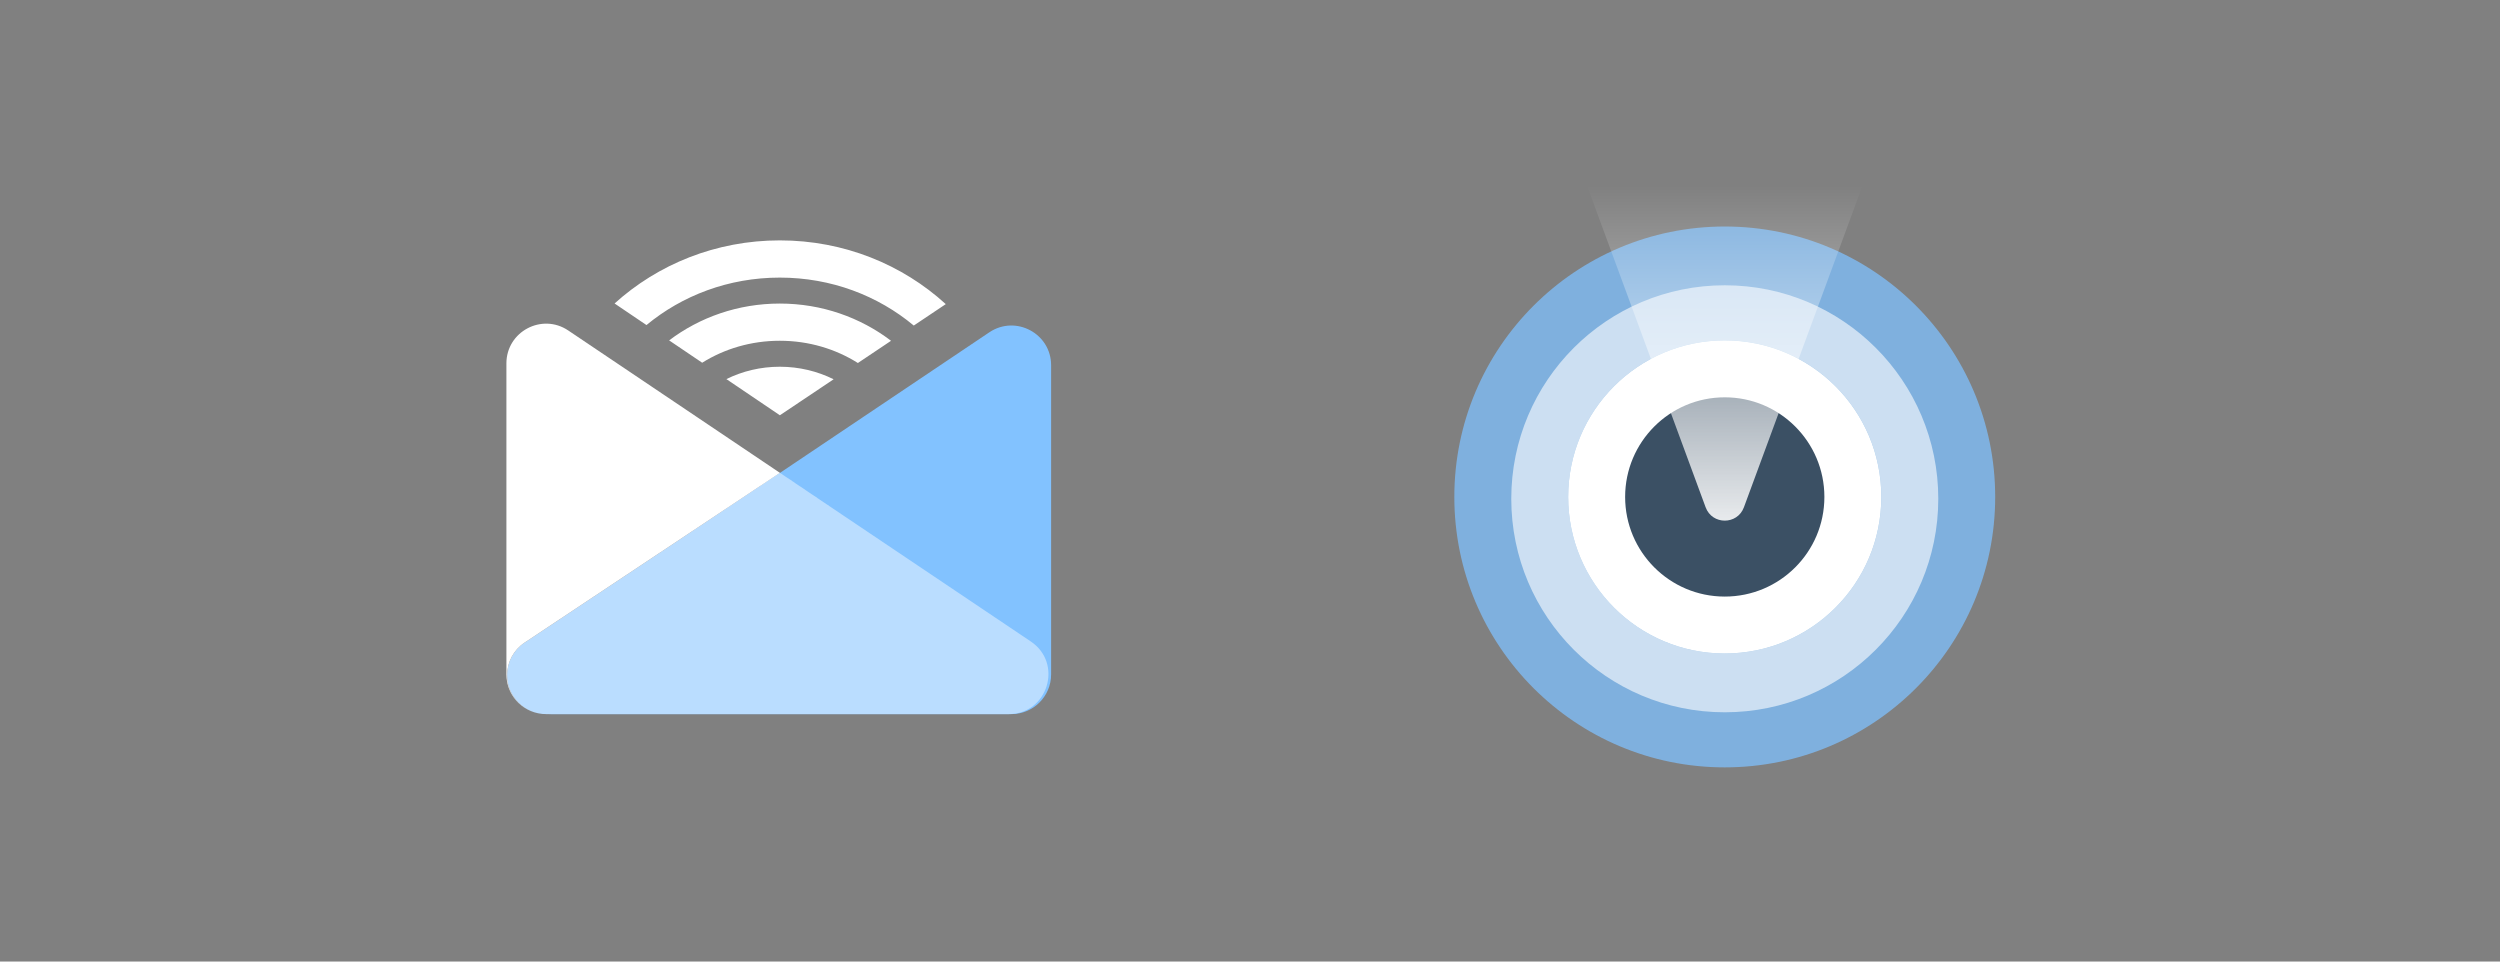<svg width="208" height="80" viewBox="0 0 208 80" fill="none" xmlns="http://www.w3.org/2000/svg">
<rect x="0" y="0" width="208" height="80" fill="#808080" stroke="none"/>
<path d="M87.453 56.112V30.391C87.453 27.748 84.504 26.176 82.31 27.649L44.002 53.371C41.295 55.189 42.581 59.414 45.843 59.414H84.151C85.975 59.414 87.453 57.936 87.453 56.112Z" fill="#82C2FF"/>
<path d="M83.923 59.414H45.435C43.644 59.414 42.191 57.962 42.191 56.17C42.191 55.084 42.735 54.07 43.64 53.469L64.889 39.344L85.765 53.372C88.471 55.19 87.184 59.414 83.923 59.414Z" fill="#BADDFF"/>
<path fill-rule="evenodd" clip-rule="evenodd" d="M42.133 30.235V56.113C42.133 57.799 43.396 59.189 45.028 59.39C43.428 59.19 42.191 57.825 42.191 56.171C42.191 55.085 42.735 54.071 43.639 53.469L64.889 39.345L69.461 42.417L65.08 39.47L47.278 27.495C45.084 26.02 42.133 27.592 42.133 30.235Z" fill="white"/>
<path fill-rule="evenodd" clip-rule="evenodd" d="M64.881 20C70.227 20 75.085 22.015 78.688 25.303L76.026 27.086C73.055 24.607 69.17 23.096 64.881 23.096C60.617 23.096 56.752 24.59 53.787 27.045L51.133 25.25C54.729 21.994 59.564 20 64.881 20ZM64.88 25.256C68.374 25.256 71.588 26.414 74.134 28.354L71.376 30.202C69.522 29.035 67.296 28.351 64.88 28.351C62.481 28.351 60.268 29.026 58.421 30.179L55.672 28.32C58.21 26.4 61.407 25.256 64.88 25.256ZM64.881 30.512C66.493 30.512 68.015 30.889 69.357 31.556L64.886 34.551L60.435 31.541C61.769 30.883 63.28 30.512 64.881 30.512Z" fill="white"/>
<circle opacity="0.75" cx="143.5" cy="41.346" r="22.5" fill="#7FC0FD"/>
<circle cx="143.499" cy="41.346" r="13.026" fill="white"/>
<path opacity="0.6" fill-rule="evenodd" clip-rule="evenodd" d="M143.501 59.262C153.312 59.262 161.265 51.309 161.265 41.498C161.265 31.688 153.312 23.735 143.501 23.735C133.691 23.735 125.738 31.688 125.738 41.498C125.738 51.309 133.691 59.262 143.501 59.262ZM143.501 54.372C150.695 54.372 156.527 48.539 156.527 41.345C156.527 34.151 150.695 28.319 143.501 28.319C136.307 28.319 130.475 34.151 130.475 41.345C130.475 48.539 136.307 54.372 143.501 54.372Z" fill="white"/>
<circle cx="143.5" cy="41.346" r="8.289" fill="#3B5064"/>
<path d="M145.094 42.206C144.548 43.687 142.454 43.687 141.908 42.206L131.243 13.286C130.834 12.177 131.654 11 132.836 11L154.165 11C155.347 11 156.168 12.177 155.759 13.286L145.094 42.206Z" fill="url(#paint0_linear_2148_21194)"/>
<defs>
<linearGradient id="paint0_linear_2148_21194" x1="143.501" y1="50.832" x2="143.501" y2="15.379" gradientUnits="userSpaceOnUse">
<stop offset="0.107" stop-color="white"/>
<stop offset="1" stop-color="white" stop-opacity="0"/>
</linearGradient>
</defs>
</svg>
